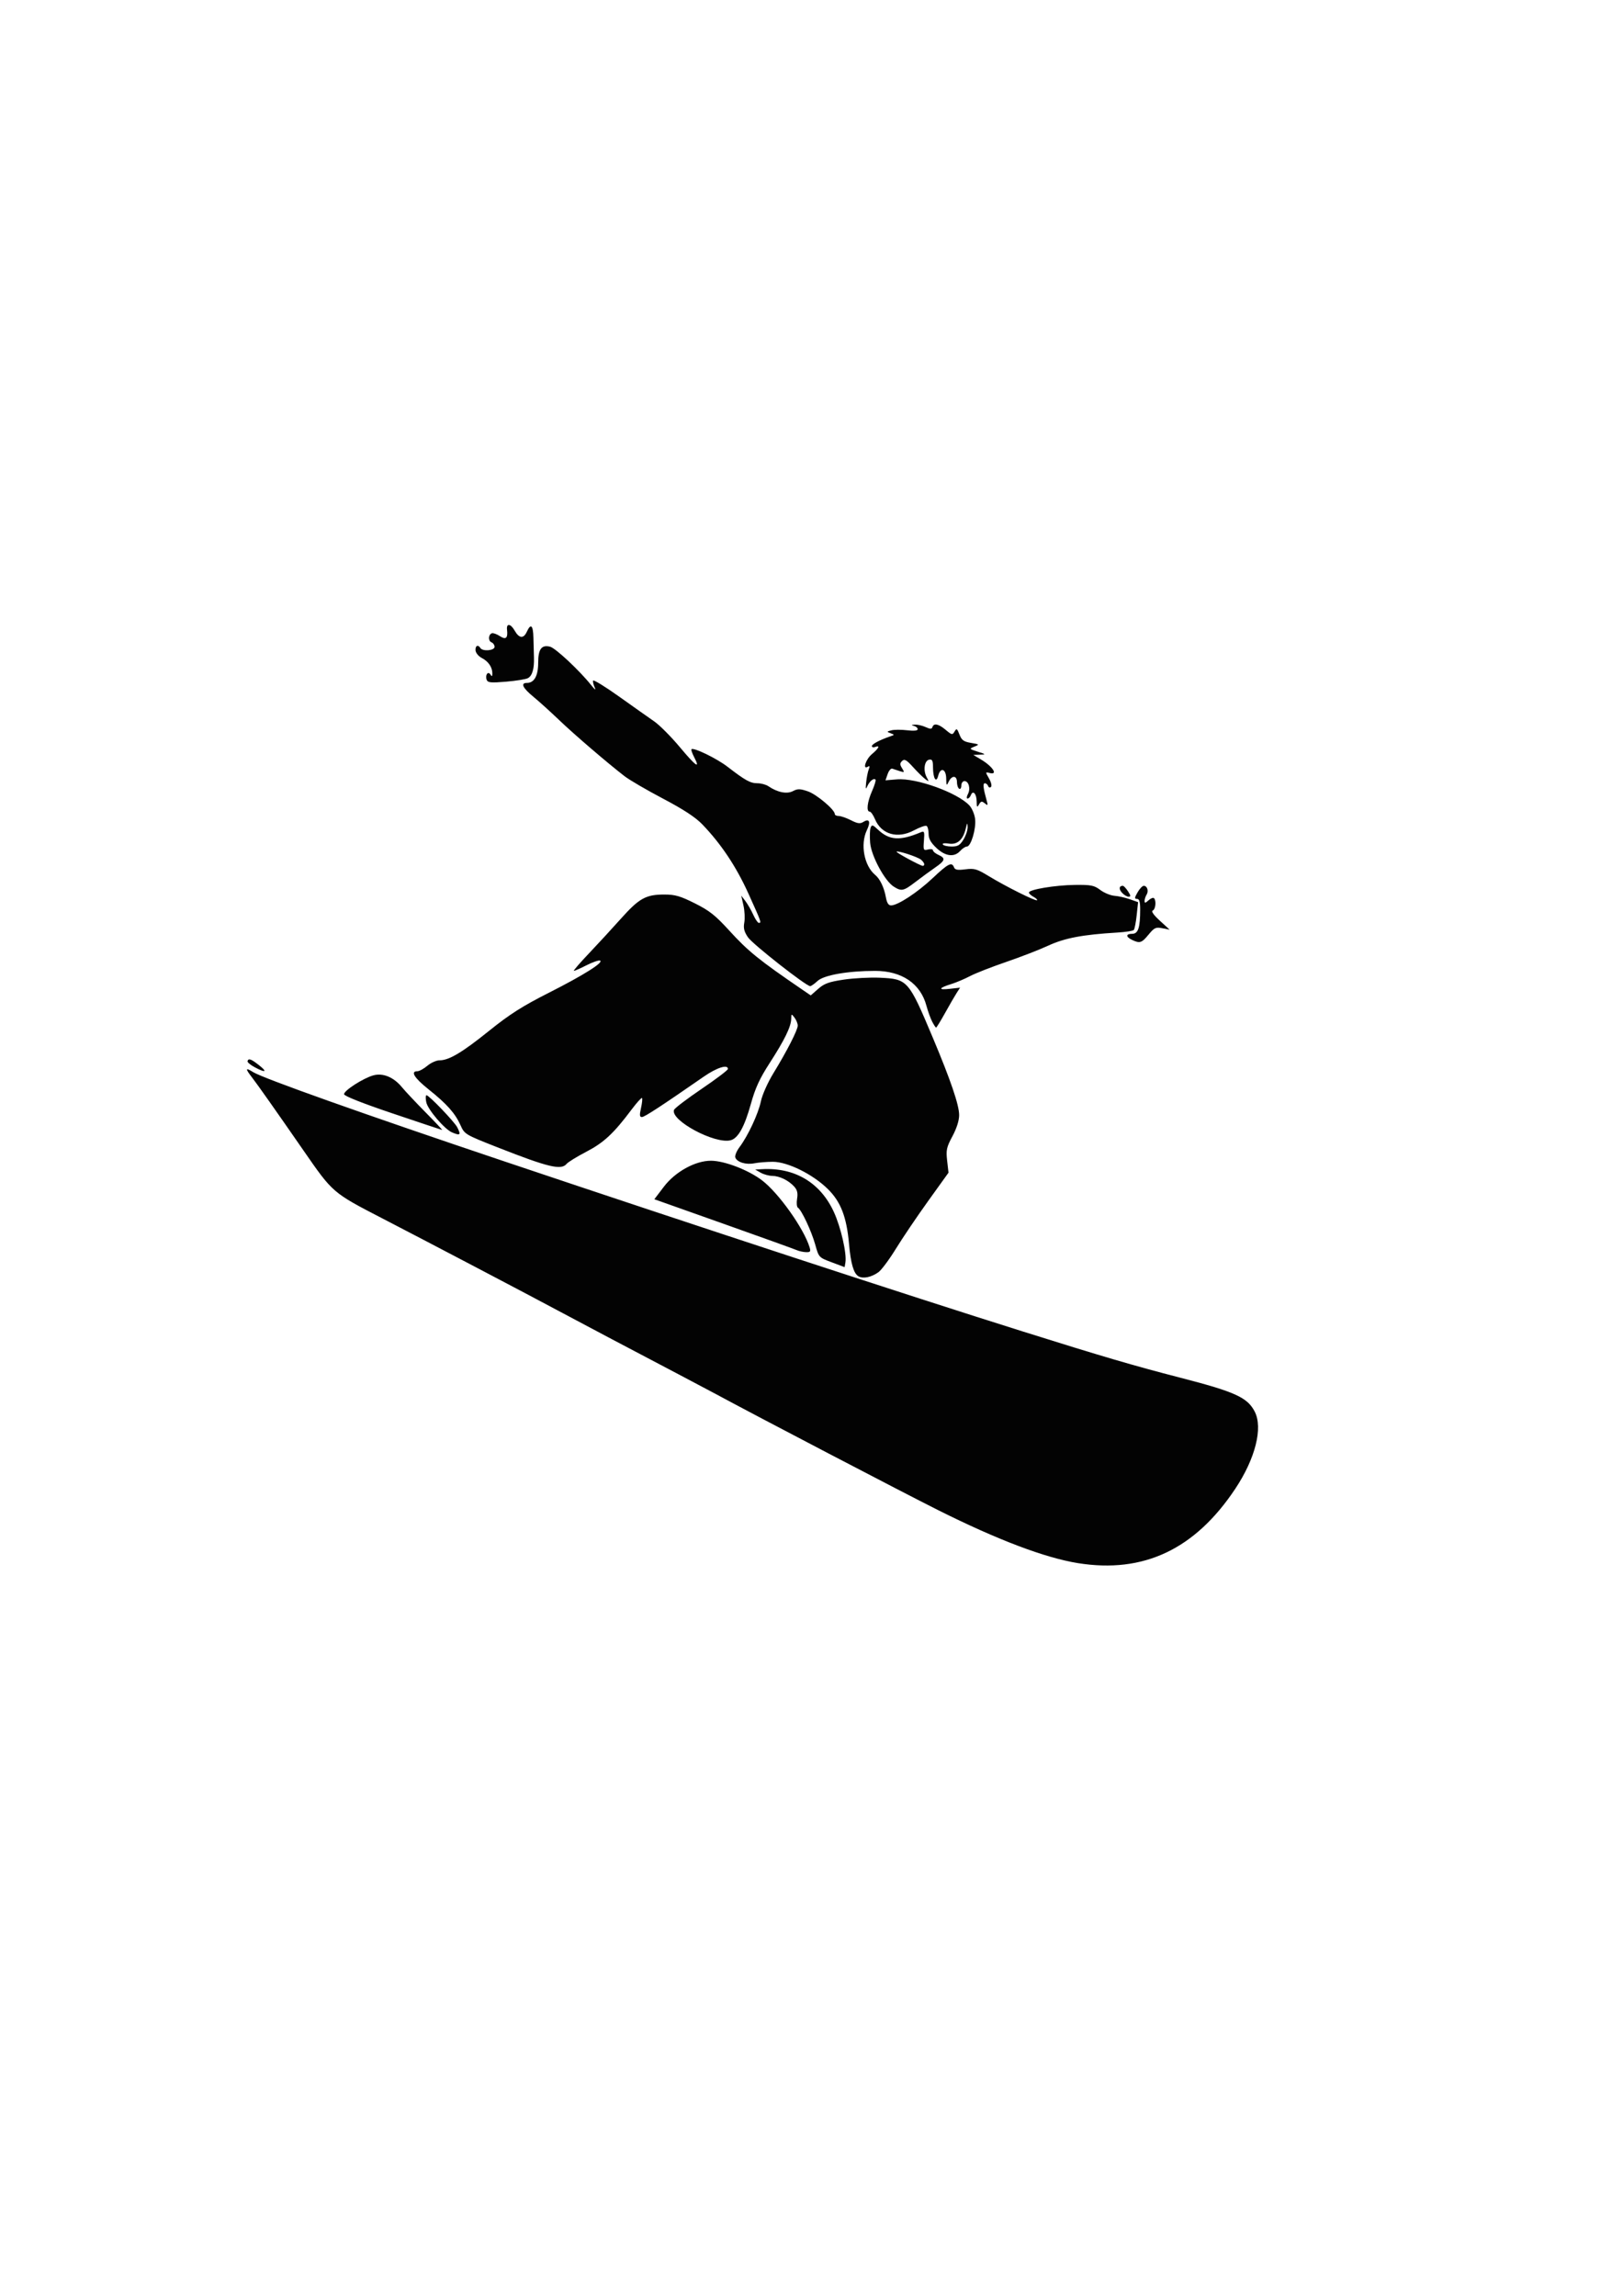 <?xml version="1.0" encoding="UTF-8" standalone="no"?>
<!-- Created with Inkscape (http://www.inkscape.org/) -->

<svg
   xmlns:dc="http://purl.org/dc/elements/1.1/"
   xmlns:cc="http://creativecommons.org/ns#"
   xmlns:rdf="http://www.w3.org/1999/02/22-rdf-syntax-ns#"
   xmlns:svg="http://www.w3.org/2000/svg"
   xmlns="http://www.w3.org/2000/svg"
   version="1.1"
   width="744.094"
   height="1052.362"
   id="svg2">
  <defs
     id="defs4" />
  <g
     id="layer1">
    <path
       d="m 494.236,716.519 c -15.095,-2.419 -36.847,-10.656 -64,-24.234 -15.855,-7.928 -84.01,-43.51 -102,-53.252 -2.75,-1.489 -10.4,-5.539 -17,-9 -18.692,-9.802 -45.286,-23.849 -53,-27.995 -13.597,-7.307 -62.265,-32.859 -82.792,-43.468 -22.96,-11.866 -22.825,-11.75 -36.182,-31.033 -13.037,-18.821 -21.162,-30.345 -23.794,-33.75 -3.102,-4.013 -2.972,-4.57 0.554,-2.365 4.561,2.851 50.752,19.269 114.715,40.772 90.065,30.278 185.357,61.535 238.5,78.23 36.195,11.371 50.667,15.618 71.755,21.055 25.282,6.519 30.888,9.066 34.246,15.56 3.857,7.459 0.316,21.538 -8.9,35.39 -18.467,27.755 -42.052,38.906 -72.101,34.089 z M 393.561,585.023 c -2.203,-1.317 -3.512,-5.826 -4.316,-14.869 -1.097,-12.332 -3.786,-19.294 -9.704,-25.119 -6.906,-6.797 -18.44,-12.501 -25.252,-12.487 -2.779,0.006 -6.568,0.312 -8.42,0.681 -3.833,0.764 -7.917,-0.463 -8.748,-2.627 -0.309,-0.806 0.552,-2.951 1.915,-4.765 3.909,-5.205 8.613,-15.288 9.812,-21.036 0.614,-2.943 3.119,-8.57 5.681,-12.763 6.308,-10.324 11.206,-19.909 11.206,-21.929 0,-0.929 -0.661,-2.562 -1.468,-3.63 -1.418,-1.875 -1.47,-1.856 -1.522,0.559 -0.077,3.581 -3.056,9.682 -9.892,20.262 -4.59,7.104 -6.579,11.432 -8.611,18.738 -2.924,10.516 -5.842,15.749 -9.277,16.639 -7.223,1.871 -27.776,-9.166 -25.947,-13.933 0.298,-0.777 5.982,-5.1 12.63,-9.606 6.648,-4.506 12.088,-8.622 12.088,-9.146 0,-2.246 -5.086,-0.633 -11.062,3.508 -19.641,13.611 -27.184,18.538 -28.386,18.538 -1.054,0 -1.142,-0.883 -0.412,-4.132 0.511,-2.273 0.719,-4.341 0.463,-4.597 -0.256,-0.256 -2.409,2.128 -4.785,5.298 -8.206,10.947 -12.726,15.159 -20.742,19.33 -4.287,2.23 -8.364,4.741 -9.059,5.578 -2.472,2.978 -8.374,1.563 -31.629,-7.585 -14.931,-5.873 -15.132,-5.993 -17,-10.159 -2.454,-5.471 -6.26,-9.747 -14.611,-16.41 -6.567,-5.239 -8.483,-8.324 -5.173,-8.324 0.883,0 2.943,-1.125 4.577,-2.5 1.634,-1.375 4.144,-2.5 5.579,-2.5 4.362,0 10.358,-3.572 22.828,-13.601 9.416,-7.572 15.164,-11.225 27.445,-17.441 15.877,-8.037 25.331,-14.003 23.275,-14.688 -0.633,-0.211 -3.422,0.767 -6.197,2.173 -2.775,1.406 -5.364,2.557 -5.753,2.557 -0.389,0 2.634,-3.514 6.717,-7.809 4.083,-4.295 10.768,-11.552 14.856,-16.127 8.36,-9.356 11.435,-11.064 19.919,-11.064 4.915,0 7.285,0.685 13.997,4.045 6.681,3.344 9.416,5.511 15.785,12.507 8.6,9.448 13.63,13.511 33.597,27.141 l 3.731,2.547 3.419,-3.002 c 2.807,-2.464 4.914,-3.224 11.769,-4.241 4.593,-0.681 12.032,-1.07 16.533,-0.864 12.689,0.581 13.143,1.095 24.202,27.388 8.236,19.581 12.116,30.973 12.116,35.577 0,2.482 -1.134,6.06 -3.064,9.67 -2.719,5.085 -2.994,6.351 -2.44,11.231 l 0.624,5.5 -9.31,12.959 c -5.12,7.127 -11.785,16.987 -14.81,21.91 -3.025,4.923 -6.625,9.759 -8,10.746 -3.265,2.345 -7.081,3.123 -9.175,1.872 z m -12.241,-6.404 c -5.916,-2.218 -5.917,-2.219 -7.571,-8.15 -1.719,-6.164 -6.271,-15.855 -7.928,-16.879 -0.524,-0.324 -0.697,-2.166 -0.385,-4.093 0.422,-2.601 0.083,-4.041 -1.313,-5.584 -2.576,-2.846 -6.729,-4.868 -10.087,-4.91 -1.54,-0.019 -3.925,-0.679 -5.3,-1.465 l -2.5,-1.429 3,-0.175 c 15.067,-0.88 26.851,6.109 33.057,19.604 3.212,6.986 5.982,19.079 5.302,23.15 l -0.359,2.15 -5.916,-2.218 z m -16.084,-5.597 c -1.1,-0.484 -16.228,-5.926 -33.619,-12.094 l -31.619,-11.214 4.394,-5.778 c 5.2,-6.838 14.428,-11.913 21.595,-11.877 6.165,0.031 17.033,4.2 23.318,8.945 7.63,5.761 19.263,22.126 21.883,30.784 0.572,1.892 0.312,2.239 -1.637,2.182 -1.275,-0.037 -3.217,-0.464 -4.317,-0.948 z m -158,-53.951 c -3.42,-1.435 -11.141,-10.487 -11.813,-13.849 -0.35,-1.752 -0.298,-3.185 0.117,-3.185 1.13,0 12.802,12.17 14.083,14.684 1.816,3.564 1.424,3.949 -2.387,2.35 z m -27.25,-8.696 c -13.886,-4.683 -22.25,-7.998 -22.25,-8.817 0,-1.692 8.816,-7.355 13.435,-8.631 4.416,-1.219 9.355,0.839 13.145,5.479 1.407,1.722 6.221,6.843 10.7,11.381 4.478,4.537 7.935,8.214 7.681,8.171 -0.254,-0.043 -10.474,-3.456 -22.712,-7.583 z m -63.266,-21.206 c -1.916,-1.028 -3.372,-2.265 -3.234,-2.75 0.411,-1.45 1.612,-1.027 5.273,1.858 4.016,3.164 3.015,3.603 -2.039,0.892 z m 310.646,-20.881 c -0.781,-1.512 -1.96,-4.775 -2.618,-7.25 -2.708,-10.179 -11.275,-16 -23.55,-16 -12.479,0 -23.47,1.926 -26.377,4.622 -1.411,1.308 -2.927,2.378 -3.368,2.378 -1.871,0 -26.417,-19.26 -28.53,-22.387 -1.765,-2.611 -2.165,-4.215 -1.687,-6.768 0.344,-1.84 0.172,-5.371 -0.384,-7.846 l -1.01,-4.5 1.9,2.5 c 1.045,1.375 2.665,4.188 3.599,6.25 0.934,2.062 2.08,3.75 2.547,3.75 1.295,0 1.23,-0.183 -4.735,-13.381 -5.627,-12.45 -12.552,-22.84 -21.196,-31.805 -3.144,-3.26 -8.63,-6.849 -18.039,-11.801 -7.437,-3.913 -15.357,-8.535 -17.601,-10.271 -8.044,-6.221 -23.206,-19.239 -30.08,-25.825 -3.85,-3.689 -9.109,-8.442 -11.686,-10.563 -4.956,-4.078 -6.02,-6.356 -2.969,-6.356 3.339,0 5.155,-3.242 5.155,-9.206 0,-6.306 1.533,-8.379 5.465,-7.392 2.486,0.624 13.545,10.967 18.818,17.598 1.635,2.056 2.33,2.549 1.685,1.195 -0.604,-1.268 -0.956,-2.731 -0.782,-3.252 0.174,-0.521 5.528,2.767 11.899,7.305 6.371,4.539 13.61,9.654 16.086,11.367 2.477,1.713 7.772,7.029 11.769,11.814 7.373,8.828 9.543,10.339 6.56,4.572 -0.906,-1.752 -1.46,-3.373 -1.231,-3.603 0.947,-0.947 11.602,4.223 16.526,8.02 8.198,6.321 10.465,7.572 13.732,7.578 1.665,0.003 3.915,0.61 5,1.349 4.164,2.836 8.497,3.707 11.255,2.262 2.198,-1.152 3.239,-1.136 6.868,0.1 3.977,1.355 12.349,8.414 12.349,10.412 0,0.485 0.805,0.882 1.789,0.882 0.984,0 3.505,0.875 5.603,1.944 3.037,1.548 4.191,1.709 5.666,0.788 2.803,-1.751 3.497,-0.118 1.622,3.814 -3.069,6.436 -1.238,16.255 3.814,20.448 2.232,1.853 4.104,5.755 4.919,10.256 0.472,2.607 1.198,3.747 2.384,3.741 3.087,-0.017 12.102,-5.929 19.083,-12.515 7.099,-6.697 8.773,-7.547 9.767,-4.957 0.454,1.183 1.61,1.389 5.219,0.93 4.114,-0.523 5.311,-0.178 10.636,3.069 7.832,4.775 21.643,11.672 22.22,11.095 0.248,-0.248 -0.487,-0.954 -1.634,-1.568 -1.147,-0.614 -2.086,-1.488 -2.086,-1.943 0,-1.393 12.021,-3.399 21,-3.504 7.522,-0.088 8.871,0.179 11.724,2.32 1.773,1.331 4.698,2.531 6.5,2.668 1.802,0.137 4.973,0.848 7.047,1.581 l 3.771,1.332 -0.642,6 c -0.353,3.3 -0.953,6.343 -1.333,6.762 -0.38,0.419 -3.813,0.948 -7.629,1.176 -15.755,0.94 -24.037,2.507 -31.532,5.968 -4.073,1.881 -12.806,5.266 -19.406,7.522 -6.6,2.257 -14.025,5.167 -16.5,6.467 -2.475,1.301 -6.3,2.923 -8.5,3.606 -5.927,1.839 -6.32,2.846 -0.871,2.232 l 4.803,-0.541 -1.55,2.404 c -0.853,1.322 -3.239,5.442 -5.302,9.154 -2.063,3.712 -3.927,6.75 -4.14,6.75 -0.214,0 -1.028,-1.238 -1.809,-2.75 z m 91.62,-37.47 c -2.934,-1.415 -2.873,-2.78 0.125,-2.78 2.707,0 3.625,-2.818 3.625,-11.125 0,-3.597 -0.381,-4.875 -1.454,-4.875 -1.216,0 -1.175,-0.49 0.25,-2.994 0.937,-1.647 2.218,-2.997 2.846,-3 1.596,-0.009 2.349,2.395 1.28,4.084 -0.491,0.775 -0.899,2.042 -0.907,2.814 -0.012,1.113 0.365,1.06 1.816,-0.252 1.007,-0.911 2.132,-1.356 2.5,-0.988 1.143,1.143 0.734,5.142 -0.581,5.683 -0.786,0.323 0.419,2.043 3.25,4.636 l 4.5,4.122 -3.354,-0.655 c -2.994,-0.585 -3.672,-0.269 -6.323,2.947 -3.156,3.829 -4.014,4.098 -7.574,2.382 z m -4.597,-21.611 c -1.526,-1.686 -1.339,-3.169 0.399,-3.169 0.395,0 1.456,1.125 2.356,2.5 1.3,1.984 1.355,2.5 0.27,2.5 -0.752,0 -2.114,-0.824 -3.025,-1.831 z m -104.653,-2.805 c -4.135,-2.618 -10.296,-14.069 -10.802,-20.078 -0.242,-2.868 -0.147,-5.977 0.211,-6.909 0.574,-1.497 0.969,-1.395 3.371,0.871 5.216,4.919 10.11,5.228 19.583,1.236 1.687,-0.711 1.828,-0.351 1.496,3.823 -0.346,4.354 -0.242,4.576 1.887,4.042 1.24,-0.311 2.254,-0.139 2.254,0.382 0,0.521 1.125,1.46 2.5,2.087 3.435,1.565 3.157,2.599 -1.581,5.867 -2.244,1.548 -6.281,4.502 -8.97,6.565 -5.458,4.186 -6.371,4.38 -9.949,2.114 z m 14,-10.241 c 0,-0.483 -0.654,-1.42 -1.454,-2.084 -1.572,-1.305 -10.644,-4.274 -11.239,-3.679 -0.348,0.348 10.391,6.185 11.943,6.492 0.412,0.082 0.75,-0.247 0.75,-0.729 z m 5.571,-7.491 c -2.59,-2.442 -3.571,-4.213 -3.571,-6.441 0,-1.69 -0.416,-3.33 -0.924,-3.644 -0.508,-0.314 -3.096,0.593 -5.75,2.015 -7.534,4.037 -14.981,1.902 -17.923,-5.14 -0.786,-1.882 -1.874,-3.422 -2.417,-3.422 -1.633,0 -1.117,-4.452 1.097,-9.456 1.146,-2.591 1.851,-4.943 1.567,-5.227 -0.825,-0.825 -2.708,0.702 -3.743,3.036 -0.749,1.688 -0.862,1.292 -0.528,-1.852 0.234,-2.2 0.77,-4.861 1.193,-5.914 0.54,-1.345 0.421,-1.699 -0.402,-1.191 -2.591,1.601 -1.013,-3.349 1.83,-5.742 3.233,-2.72 3.916,-4.219 1.5,-3.292 -0.825,0.317 -1.5,0.132 -1.5,-0.409 0,-0.909 3.657,-2.839 8.5,-4.487 1.966,-0.669 1.966,-0.693 0.053,-1.405 -1.823,-0.679 -1.799,-0.763 0.372,-1.331 1.275,-0.334 4.514,-0.346 7.196,-0.029 3.148,0.373 4.878,0.2 4.878,-0.488 0,-0.586 -0.787,-1.272 -1.75,-1.523 -1.344,-0.351 -1.239,-0.484 0.453,-0.573 1.212,-0.064 3.426,0.441 4.92,1.122 2.16,0.984 2.802,0.984 3.13,0 0.643,-1.93 2.818,-1.469 6.102,1.294 2.807,2.362 3.078,2.412 4.04,0.75 0.916,-1.583 1.167,-1.43 2.249,1.369 1.006,2.601 1.929,3.272 5.287,3.841 3.911,0.663 3.971,0.73 1.568,1.71 -2.464,1.005 -2.442,1.039 1.5,2.304 3.845,1.234 3.884,1.288 1,1.392 l -3,0.109 3.5,2.083 c 5.427,3.23 8.006,7.246 3.976,6.193 -1.981,-0.518 -1.987,-0.464 -0.269,2.529 0.977,1.702 1.37,3.42 0.887,3.873 -0.477,0.448 -1.069,0.252 -1.315,-0.435 -0.246,-0.688 -0.915,-1.25 -1.488,-1.25 -1,0 -0.766,2.18 0.858,8 0.614,2.199 0.506,2.343 -0.895,1.195 -1.338,-1.096 -1.761,-1.016 -2.643,0.5 -0.893,1.536 -1.055,1.329 -1.081,-1.386 -0.034,-3.519 -1.701,-5.331 -2.644,-2.872 -0.33,0.86 -1.018,1.563 -1.528,1.563 -0.518,0 -0.446,-0.901 0.162,-2.038 1.32,-2.466 0.389,-5.962 -1.587,-5.962 -0.788,0 -1.433,0.927 -1.433,2.059 0,1.132 -0.45,1.781 -1,1.441 -0.55,-0.34 -1,-1.716 -1,-3.059 0,-3.075 -2.332,-3.192 -3.78,-0.191 -0.992,2.057 -1.091,1.929 -1.153,-1.5 -0.08,-4.441 -2.653,-5.249 -3.681,-1.155 -0.892,3.554 -2.351,1.143 -2.372,-3.918 -0.012,-3.097 -0.348,-3.76 -1.765,-3.491 -2.181,0.414 -2.821,4.877 -1.148,8.015 1.155,2.168 1.116,2.216 -0.688,0.844 -1.053,-0.8 -3.563,-3.275 -5.578,-5.5 -2.989,-3.299 -3.906,-3.81 -4.975,-2.77 -1.072,1.043 -1.076,1.651 -0.023,3.337 1.189,1.903 1.109,2.007 -1.025,1.338 -1.272,-0.399 -2.822,-0.915 -3.444,-1.149 -0.622,-0.233 -1.583,0.874 -2.136,2.46 l -1.005,2.884 5.318,-0.441 c 8.777,-0.728 27.693,6.094 33.155,11.956 1.212,1.301 2.394,4.118 2.631,6.271 0.496,4.504 -1.923,12.568 -3.77,12.568 -0.688,0 -2.066,0.9 -3.061,2 -2.744,3.032 -6.801,2.525 -10.929,-1.368 z m 12.44,-3.882 c 1.09,-1.788 1.937,-4.375 1.883,-5.75 -0.083,-2.11 -0.22,-1.986 -0.878,0.791 -1.219,5.144 -3.881,7.493 -7.776,6.86 -1.929,-0.313 -3.044,-0.145 -2.703,0.408 0.32,0.517 2.136,0.941 4.037,0.941 2.825,0 3.817,-0.593 5.437,-3.25 z M 223.143,311.654 c -0.835,-2.177 0.584,-4.239 1.703,-2.474 0.663,1.046 0.863,0.941 0.875,-0.459 0.024,-2.845 -1.797,-5.536 -4.795,-7.086 -1.535,-0.794 -2.82,-2.345 -2.908,-3.51 -0.164,-2.175 1.149,-2.819 2.218,-1.088 1.028,1.663 6.5,1.215 6.5,-0.531 0,-0.842 -0.631,-1.773 -1.401,-2.069 -1.603,-0.615 -1.475,-3.607 0.178,-4.158 0.606,-0.202 2.249,0.385 3.652,1.304 2.765,1.812 3.738,0.943 3.29,-2.938 -0.354,-3.064 1.644,-2.835 3.485,0.399 2.077,3.649 4.096,3.826 5.615,0.493 1.794,-3.938 2.874,-2.948 3,2.75 0.064,2.888 0.174,6.958 0.246,9.045 0.18,5.253 -0.776,8.486 -2.826,9.548 -0.956,0.496 -5.453,1.215 -9.993,1.598 -6.905,0.583 -8.35,0.448 -8.839,-0.824 z"
       id="path2996"
       style="fill:#030303" />
  </g>
</svg>
